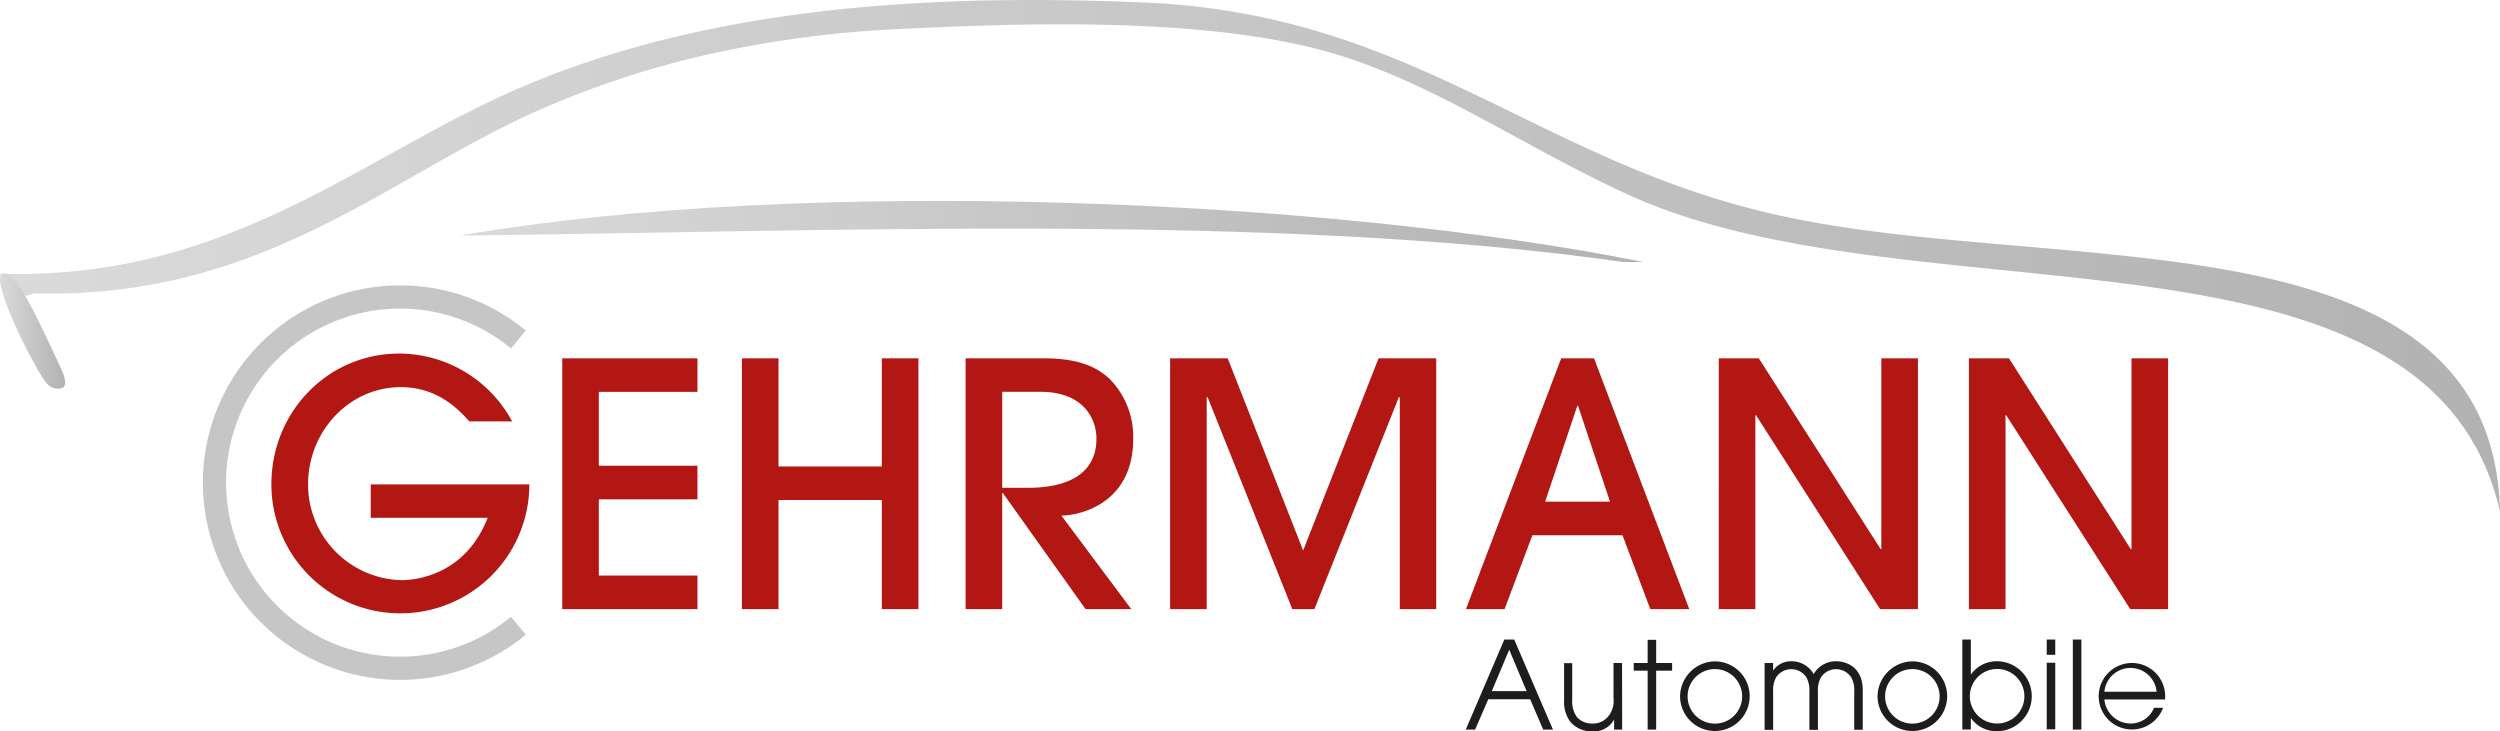 <svg xmlns="http://www.w3.org/2000/svg" xmlns:xlink="http://www.w3.org/1999/xlink" viewBox="0 0 430.92 126.04"><defs><linearGradient id="Neues_Verlaufsfeld_1" x1="79.23" y1="39.9" x2="283.22" y2="39.9" gradientUnits="userSpaceOnUse"><stop offset="0" stop-color="#dadada"/><stop offset="1" stop-color="#b2b2b2"/></linearGradient><linearGradient id="Neues_Verlaufsfeld_1-2" x1="0" y1="44.09" x2="430.92" y2="44.09" xlink:href="#Neues_Verlaufsfeld_1"/><linearGradient id="Neues_Verlaufsfeld_1-3" x1="0" y1="57.05" x2="11.23" y2="57.05" xlink:href="#Neues_Verlaufsfeld_1"/><style>.cls-3{fill:#b31714}.cls-6{fill:#1d1d1b}</style></defs><g id="Ebene_2" data-name="Ebene 2"><g id="Ebene_2-2" data-name="Ebene 2"><path d="M79.23 40.61c59.69-10.34 150.37-6.26 204 4.55h-3.43c-60.09-8.57-138.03-5.22-200.57-4.55z" fill="url(#Neues_Verlaufsfeld_1)"/><path d="M430.92 88.19c-6.1-26.68-31.34-34.68-61.24-38.85s-64.45-4.5-89.18-15.85c-9.22-4.23-18-9.31-26.73-13.93s-17.55-8.78-26.83-11.14C216.47 5.75 204 4.63 191.39 4.3s-25.31.16-36.25.7a191.43 191.43 0 00-33.45 4.46 160.44 160.44 0 00-28.08 9.21c-13.21 5.72-25.2 13.94-38.87 20.62s-29 11.79-48.88 11.29a4.89 4.89 0 01-4.36-.23 2.6 2.6 0 01-1.34-3.19C19 47.77 34.21 43 47.91 36.66S73.83 22.29 86.77 16.4C101 9.92 117 5.42 135.22 2.79S174-.58 197.31.44c23.12 1 39.91 7.76 56.06 15.44s31.64 16.28 52.2 21c23.93 5.54 55 5.19 80.18 10s44.57 14.97 45.17 41.31z" fill="url(#Neues_Verlaufsfeld_1-2)"/><path class="cls-3" d="M80.9 72.63c-1.81-2-5.43-5.9-11.8-5.9-9 0-16 7.71-16 16.76A16.5 16.5 0 0069.16 100c1.23 0 10.75-.12 14.9-10.75H63.9v-5.76h27.34a22.23 22.23 0 11-44.46 0c0-12.44 9.64-22.55 22.09-22.55a22.17 22.17 0 0119.4 11.69zM96.91 105V61.76h23.31v5.78h-17v12.74h17v5.79h-17v13.14h17V105zM152 105V86.18h-17.81V105h-6.31V61.76h6.31V80.4H152V61.76h6.31V105zM187.12 105l-14.25-20h-.12v20h-6.31V61.76h13.38c6.08 0 9.23 1.46 11.51 3.62a14.27 14.27 0 014 10.23c0 11.45-9.58 13.26-12.38 13.26L195 105zm-14.37-20.92h4.32c2.57 0 11.92-.12 11.92-8.47 0-3.63-2.45-8.07-9.58-8.07h-6.66zM241.28 105V68.48h-.17L226.56 105h-3.8l-14.6-36.52H208V105h-6.31V61.76h9.93l13 33.13 13-33.13h9.94V105zM284.46 105l-4.79-12.74h-15.54L259.34 105h-6.66l16.42-43.24h5.66L291.18 105zm-6.95-18.53L272 69.94h-.12l-5.55 16.53zM324.07 105l-21.38-33.42h-.12V105h-6.31V61.76h6.9l21 32.89h.12V61.76h6.31V105zM367.19 105l-21.38-33.42h-.12V105h-6.31V61.76h6.9l21 32.89h.12V61.76h6.31V105z"/><path d="M89.35 107.86a32 32 0 110-49.34" fill="none" stroke="#c6c6c6" stroke-width="4"/><path d="M10.64 63.83c.54 1.23.91 2.55.18 3A2.37 2.37 0 018 66c-.91-1-3.52-5.74-5.51-10.21S-.87 47.11.64 47.13s3.69 3.61 5.49 7.19 3.96 8.28 4.51 9.51z" fill="url(#Neues_Verlaufsfeld_1-3)"/><path class="cls-6" d="M259.3 110.23h1.7l6.68 15.53H266l-2.25-5.23h-7.22l-2.27 5.23h-1.61zm-2.16 8.9h6l-3-7.14zM279.61 125.76h-1.39V124a3.89 3.89 0 01-3.67 2.06 4.81 4.81 0 01-3.95-1.73 5.91 5.91 0 01-1-3.69v-6.34h1.4v6.32a4.64 4.64 0 00.82 3 3.46 3.46 0 002.67 1.09 3.29 3.29 0 002.43-.92 4.15 4.15 0 001.2-3.44v-6.07h1.47zM284 115.6h-2.4v-1.32h2.4v-4h1.47v4h2.75v1.32h-2.75v10.16H284zM295.59 114a6 6 0 11-6 6.11 6.09 6.09 0 016-6.11zm0 10.73a4.7 4.7 0 000-9.4 4.7 4.7 0 000 9.4zM304.16 114.28h1.47v1.32a3.67 3.67 0 013.13-1.62 4.39 4.39 0 013.86 2.21 4.39 4.39 0 013.86-2.21c1.77 0 4.6 1 4.6 5v6.82h-1.47v-6.65a4.5 4.5 0 00-.52-2.4 3.12 3.12 0 00-5.21 0 4.39 4.39 0 00-.53 2.4v6.65h-1.47v-6.65a4.5 4.5 0 00-.52-2.4 3.12 3.12 0 00-5.21 0 4.5 4.5 0 00-.52 2.4v6.65h-1.47zM329.63 114a6 6 0 11-6 6.11 6.09 6.09 0 016-6.11zm0 10.73a4.7 4.7 0 000-9.4 4.7 4.7 0 000 9.4zM338.24 110.23h1.47v6.06a5.4 5.4 0 014.47-2.31 6 6 0 110 12.06 5.4 5.4 0 01-4.47-2.29v2h-1.47zm6 5.08a4.7 4.7 0 000 9.4 4.7 4.7 0 100-9.4zM352.79 110.23h1.47v2.64h-1.47zm0 4h1.47v11.48h-1.47zM357.29 110.23h1.47v15.53h-1.47zM362.73 120.56a4.56 4.56 0 004.45 4.15 4.34 4.34 0 004.11-2.71h1.56a5.73 5.73 0 11.33-1.44zm9-1.33a4.52 4.52 0 00-9 0z"/></g></g></svg>